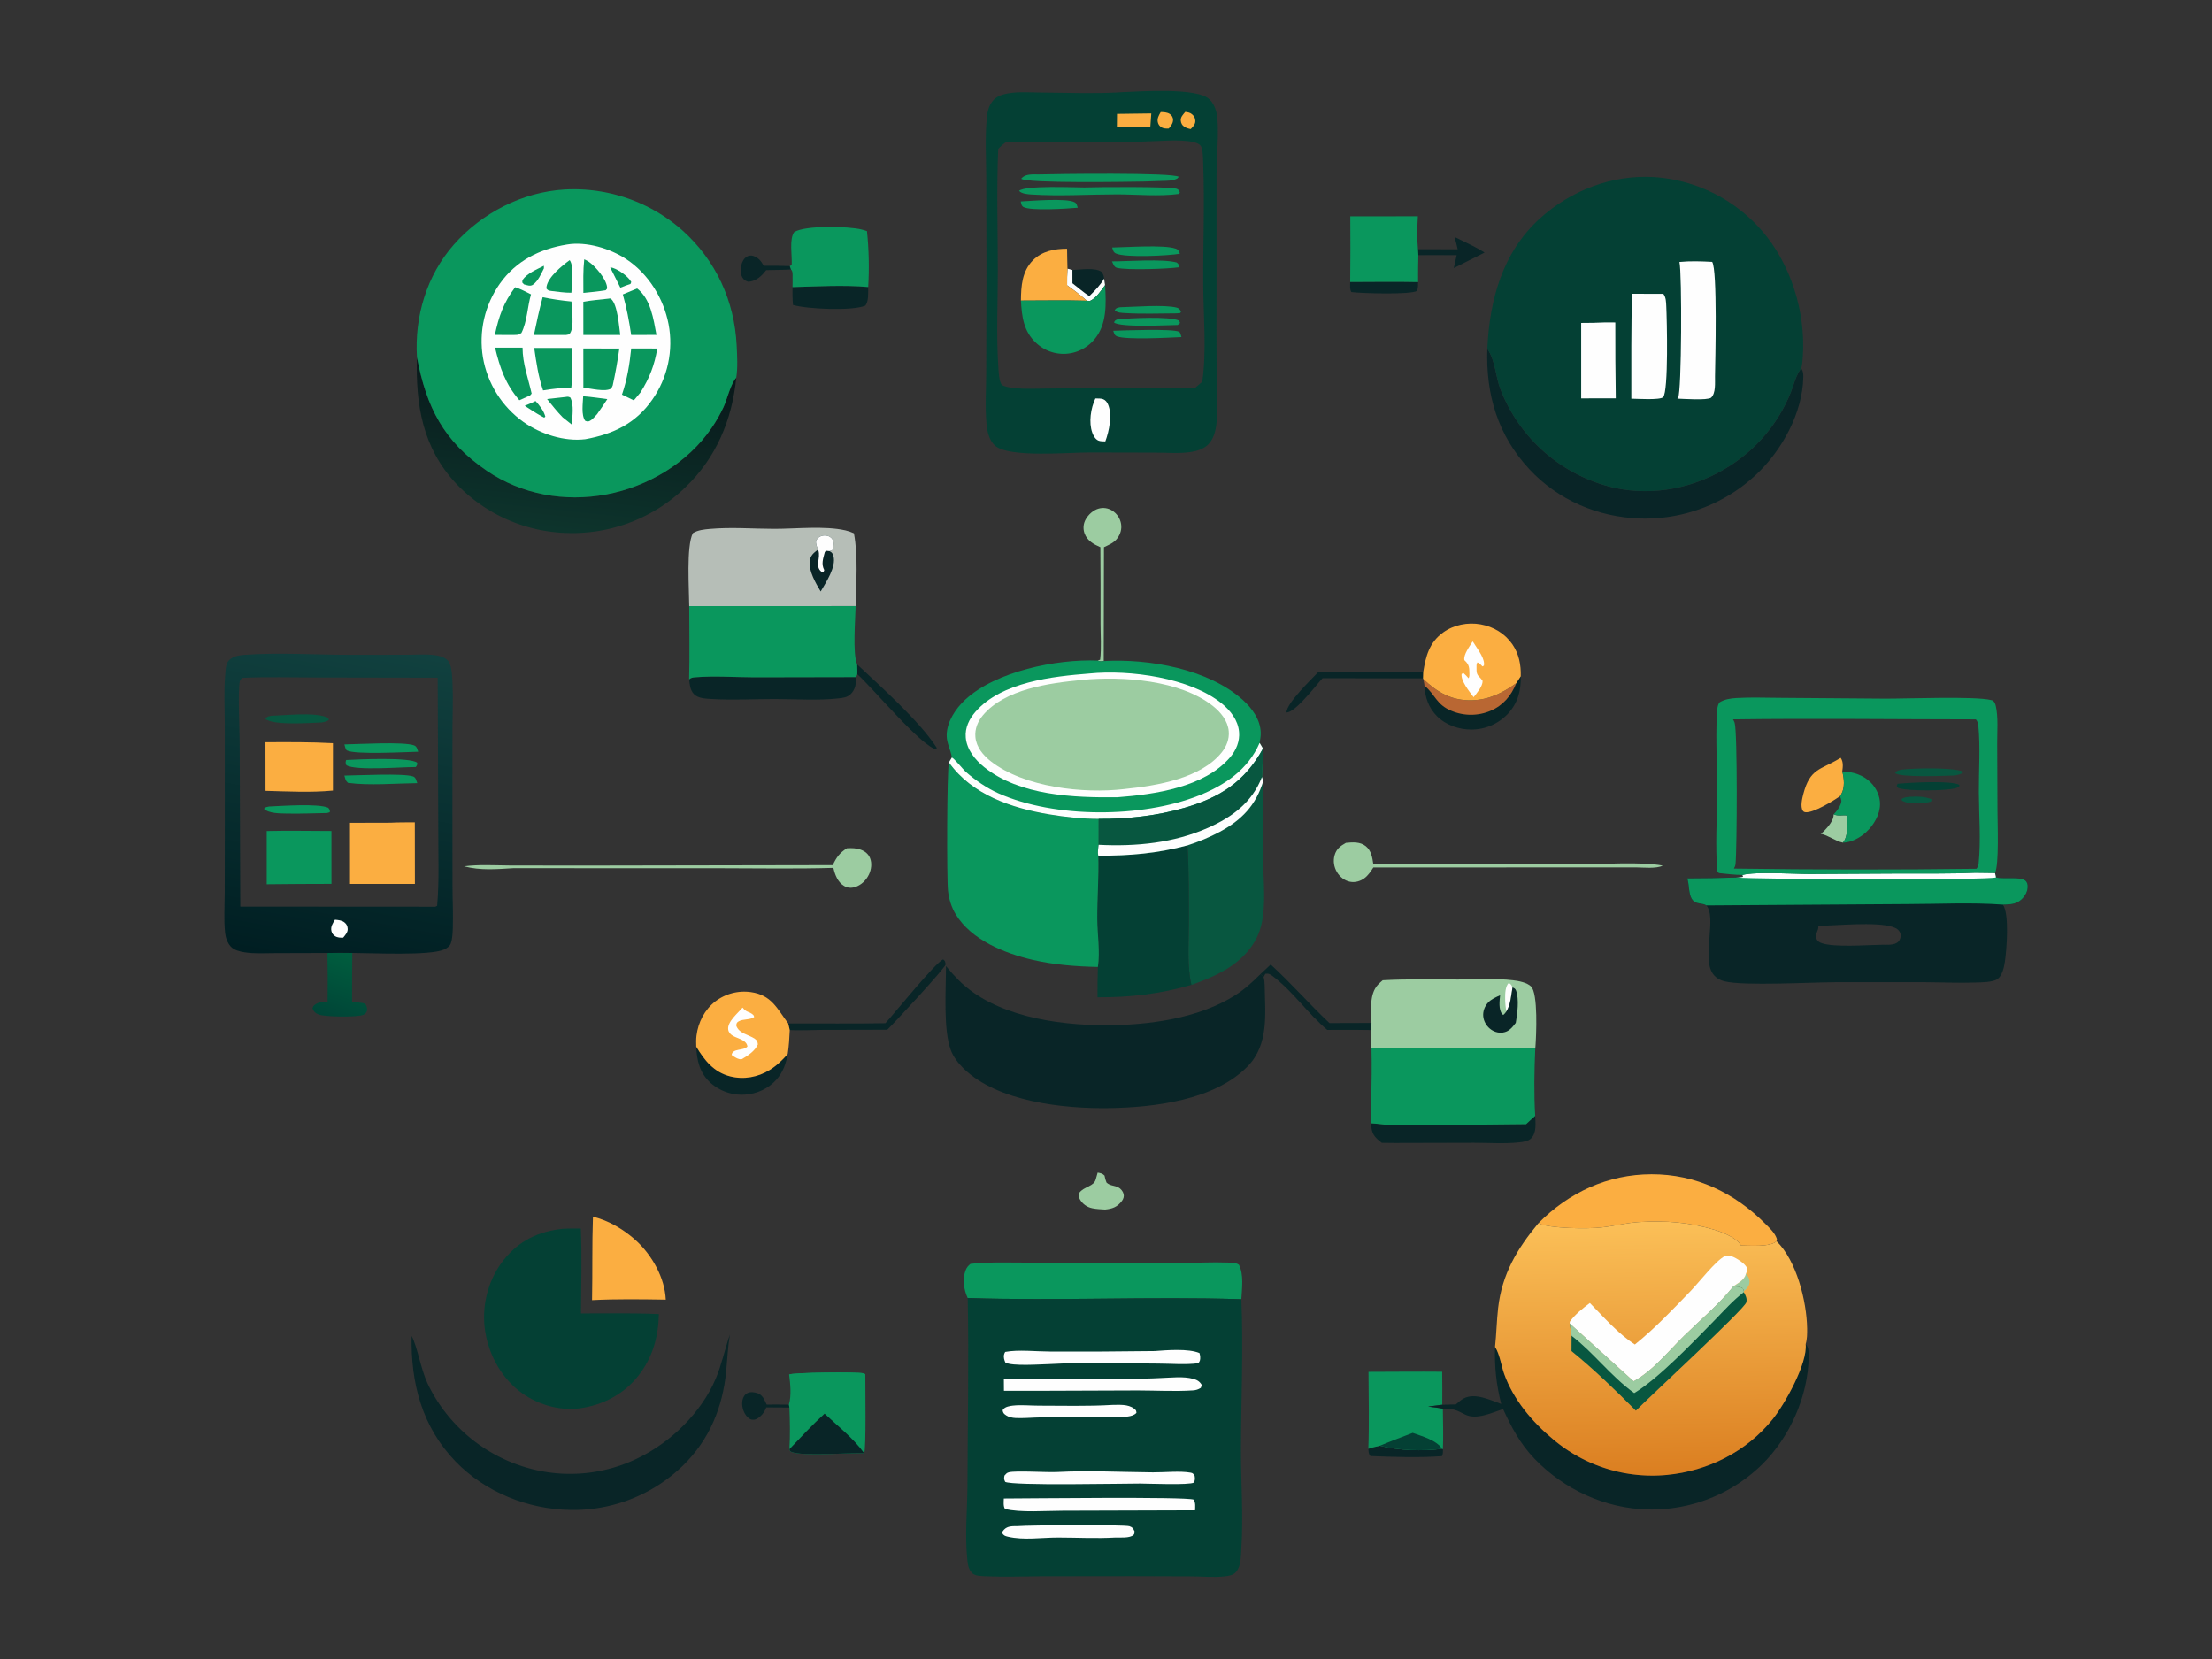 <?xml version="1.0" encoding="utf-8" ?>
<svg xmlns="http://www.w3.org/2000/svg" xmlns:xlink="http://www.w3.org/1999/xlink" width="1365" height="1024">
	<rect width="100%" height="100%" fill="#333333" stroke="none"/>
	<path fill="#092527" d="M844.38 894.056C846.626 893.187 849.148 892.741 851.489 892.154C863.603 895.189 877.584 895.556 889.911 894.071L890.391 894.259C890.444 895.863 890.52 897.068 889.846 898.577C875.574 899.634 860.022 899.09 845.703 898.526C844.419 897.156 844.61 895.889 844.38 894.056Z"/>
	<path fill="#092527" d="M472.867 868.494C472 870.703 470.885 872.544 469.068 874.112C467.509 875.459 466.052 876.339 463.942 876.046C462.608 875.86 461.222 874.57 460.449 873.55C458.495 870.973 457.531 867.211 458.177 864.025C458.531 862.277 459.452 860.597 461.075 859.741C462.971 858.74 465.307 859.043 467.273 859.661C470.7 860.739 471.632 863.763 473.09 866.748Q479.954 866.682 486.818 866.799L487.135 868.586L472.867 868.494Z"/>
	<path fill="#092527" d="M472.812 166.688C472.013 167.667 471.206 168.674 470.317 169.575C467.943 171.981 464.986 173.779 461.54 173.835C460.008 173.202 459.358 173.027 458.38 171.618C456.911 169.502 456.84 166.319 457.384 163.885C457.859 161.759 459.001 159.409 460.967 158.309C462.1 157.675 463.442 157.517 464.702 157.89C468.025 158.873 469.698 161.191 471.328 164.023C476.683 163.919 482.019 164.044 487.371 164.181L488.112 166.289C483.036 166.572 477.898 166.564 472.812 166.688Z"/>
	<path fill="#092527" d="M899.508 153.809C898.888 151.286 898.346 148.712 897.584 146.229C903.767 149.285 910.3 152.145 916.113 155.85L897.106 165.428L898.891 157.482C891.007 157.463 883.116 157.373 875.232 157.46L874.999 153.806L899.508 153.809Z"/>
	<path fill="#092527" d="M833.194 174.009C847.14 174.004 861.138 173.742 875.077 174.056C875.117 175.97 875.015 177.585 874.547 179.444C870.686 181.991 839.564 180.987 833.899 180.21C832.835 178.427 833.175 176.027 833.194 174.009Z"/>
	<path fill="#092527" d="M528.914 409.983C543.3 423.504 567.651 445.174 577.982 461.361L578.005 462.428C569.023 461.305 538.568 424.453 529.008 416.04C529.13 414.049 528.961 411.98 528.914 409.983Z"/>
	<path fill="#092527" d="M784.12 595.191C796.745 606.689 807.957 619.642 820.386 631.323L846.319 631.244L846.169 635.62C837.128 635.437 828.07 635.541 819.027 635.529C807.041 625.525 797.98 611.843 785.431 602.413C783.735 601.138 782.878 600.607 780.817 600.911L779.738 602.943L777.84 601.082L784.12 595.191Z"/>
	<path fill="#9CCCA1" d="M677.339 723.62C679.184 723.937 680.238 724.095 681.592 725.435C681.865 726.974 682.226 728.281 682.807 729.734C685 731.818 687.515 731.434 690.063 732.687C691.546 733.416 692.952 735.153 693.363 736.761C693.749 738.27 693.267 739.82 692.35 741.04C689.486 744.844 686.513 745.921 681.953 746.386C679.354 746.233 676.583 746.137 674.037 745.602C670.761 744.915 668.039 743.011 666.377 740.071C665.464 738.455 665.726 737.592 666.122 735.932C667.769 733.948 669.576 733.225 671.793 732.102C676.643 729.644 675.778 728.458 677.339 723.62Z"/>
	<path fill="#092527" d="M813.495 414.708L878.275 414.707L878.14 418.617L816.147 418.512C813.123 421.834 810.395 425.426 807.345 428.737C804.594 431.723 797.93 439.535 793.854 439.684C793.949 433.815 809.117 419.359 813.495 414.708Z"/>
	<path fill="#092527" d="M546.398 631.403C552.859 624.192 576.793 594.53 581.994 591.998C583.386 593.052 583.217 593.477 583.556 595.138C582.817 597.867 551.521 631.622 547.522 635.433L507.534 635.522C500.869 635.566 493.989 635.992 487.345 635.645L486.416 631.584C506.397 631.473 526.425 631.79 546.398 631.403Z"/>
	<path fill="#092527" d="M429.657 645.895C434.773 654.421 440.56 661.69 450.672 664.246C458.966 666.342 467.675 664.739 474.919 660.293C479.326 657.589 482.654 654.293 486.078 650.465C484.998 656.467 483.158 661.727 479.027 666.338C474.12 671.816 466.947 675.078 459.633 675.488Q458.914 675.535 458.194 675.546Q457.474 675.557 456.754 675.532Q456.035 675.507 455.317 675.447Q454.599 675.386 453.886 675.291Q453.172 675.195 452.464 675.064Q451.756 674.932 451.055 674.766Q450.354 674.6 449.663 674.4Q448.971 674.199 448.29 673.964Q447.609 673.729 446.941 673.461Q446.272 673.193 445.618 672.892Q444.964 672.591 444.325 672.258Q443.687 671.925 443.065 671.56Q442.444 671.196 441.842 670.802Q441.239 670.407 440.657 669.983Q440.075 669.559 439.515 669.106Q438.954 668.654 438.417 668.174C431.821 662.193 429.983 654.477 429.657 645.895Z"/>
	<path fill="#9CCCA1" d="M679.023 337.678C674.929 335.897 670.861 333.658 669.264 329.176Q669.072 328.651 668.937 328.107Q668.802 327.564 668.727 327.01Q668.651 326.455 668.635 325.896Q668.62 325.337 668.664 324.779Q668.709 324.221 668.813 323.671Q668.918 323.122 669.08 322.586Q669.243 322.051 669.462 321.536Q669.682 321.021 669.955 320.533C671.636 317.513 674.613 314.796 677.979 313.844Q678.501 313.7 679.036 313.61Q679.57 313.521 680.111 313.488Q680.652 313.455 681.193 313.478Q681.734 313.501 682.27 313.58Q682.806 313.66 683.331 313.794Q683.856 313.929 684.364 314.117Q684.872 314.305 685.357 314.546Q685.843 314.786 686.301 315.075Q686.843 315.413 687.346 315.807Q687.849 316.2 688.307 316.644Q688.766 317.089 689.175 317.579Q689.584 318.07 689.938 318.601Q690.293 319.132 690.59 319.697Q690.886 320.263 691.122 320.857Q691.357 321.45 691.528 322.066Q691.699 322.681 691.804 323.311C692.327 326.466 691.407 329.601 689.517 332.147C687.351 335.066 684.374 336.152 681.239 337.674L681.097 407.94C679.434 408.146 678.958 408.272 677.36 407.629L678.891 407.081C679.738 399.919 679.118 391.987 679.131 384.747Q679.204 361.212 679.023 337.678Z"/>
	<path fill="#092527" d="M489.048 177.149C504.344 176.756 520.539 175.774 535.76 177.095C535.668 180.445 536.176 185.973 533.956 188.618C525.88 192.006 498.007 190.748 489.352 188.185C488.987 184.497 489.016 180.851 489.048 177.149Z"/>
	<defs>
		<linearGradient id="gradient_0" gradientUnits="userSpaceOnUse" x1="206.477" y1="628.6" x2="219.722" y2="590.894">
			<stop offset="0" stop-color="#004537"/>
			<stop offset="1" stop-color="#005D3E"/>
		</linearGradient>
	</defs>
	<path fill="url(#gradient_0)" d="M202.041 588.068C207.167 587.976 212.274 587.905 217.4 588.045Q217.246 603.313 217.276 618.581C220.074 618.598 222.765 618.429 225.406 619.478C226.341 620.877 226.485 621.789 226.6 623.454C225.958 624.892 225.873 625.402 224.402 626.147C221.018 627.861 200.548 627.521 196.713 626.071C194.567 625.26 193.745 624.328 192.829 622.321C193.073 621.658 193.173 620.964 193.713 620.491C196.098 618.401 198.391 618.264 201.392 618.526L202.146 618.596Q202.348 603.331 202.041 588.068Z"/>
	<path fill="#9CCCA1" d="M522.598 523.44C525.568 523.287 528.395 523.302 531.237 524.356C533.795 525.305 535.873 526.961 536.907 529.539C538.167 532.684 537.675 536.519 536.268 539.532C534.605 543.095 531.533 546.139 527.749 547.356C525.398 548.113 523.03 547.979 520.888 546.712C516.924 544.367 515.246 539.797 514.273 535.553C491.022 536.236 467.674 535.794 444.411 535.778L316.756 535.743C306.359 536.364 296.564 537.266 286.356 534.603C295.495 533.374 305.054 534.027 314.264 534.081L356.685 534.151L513.878 533.87C516.173 529.019 518.044 526.392 522.598 523.44Z"/>
	<path fill="#9CCCA1" d="M830.537 520.119C834.727 519.708 839.326 519.361 842.821 522.178C846.19 524.894 846.877 529.218 847.449 533.233C864.466 533.732 881.579 533.135 898.609 533.112L973.883 533.354C987.687 533.325 1013.74 531.598 1026.05 534.185C1021.97 536.191 1014.24 535.286 1009.68 535.258L847.479 535.304C845.897 537.756 844.254 540.27 841.864 542.017C839.363 543.845 836.167 544.7 833.102 544.121C829.705 543.48 826.76 541.097 825.019 538.162C823.163 535.031 822.566 531.338 823.545 527.814C824.656 523.813 827.148 522.042 830.537 520.119Z"/>
	<path fill="#092527" d="M938.443 417.321C938.642 426.268 936.611 433.998 930.328 440.648Q929.798 441.201 929.241 441.727Q928.684 442.254 928.102 442.752Q927.52 443.25 926.914 443.719Q926.308 444.187 925.679 444.625Q925.051 445.064 924.401 445.47Q923.752 445.877 923.083 446.251Q922.415 446.625 921.728 446.965Q921.042 447.305 920.34 447.611Q919.637 447.918 918.921 448.189Q918.204 448.46 917.475 448.695Q916.746 448.93 916.006 449.129Q915.266 449.328 914.518 449.49Q913.769 449.652 913.013 449.777Q912.257 449.901 911.496 449.989Q910.735 450.076 909.97 450.126Q909.206 450.175 908.44 450.187C900.567 450.319 892.397 447.571 886.756 441.96C881.62 436.85 879.305 430.235 879.016 423.094L878.372 419.095C887.137 427.398 895.99 432.448 908.404 432.104C918.879 431.814 927.358 427.537 935.683 421.545L938.443 417.321Z"/>
	<path fill="#B96733" d="M878.372 419.095C887.137 427.398 895.99 432.448 908.404 432.104C918.879 431.814 927.358 427.537 935.683 421.545C932.58 429.307 927.618 435.309 919.793 438.619Q919.083 438.92 918.359 439.185Q917.636 439.45 916.9 439.679Q916.163 439.908 915.417 440.1Q914.67 440.292 913.915 440.447Q913.16 440.601 912.398 440.718Q911.636 440.835 910.869 440.914Q910.102 440.993 909.333 441.033Q908.563 441.074 907.792 441.076Q907.021 441.079 906.251 441.043Q905.481 441.007 904.714 440.933Q903.947 440.859 903.184 440.746Q902.421 440.634 901.665 440.484Q900.909 440.334 900.161 440.147Q899.414 439.959 898.676 439.735Q897.938 439.511 897.213 439.25Q896.488 438.989 895.776 438.693C886.265 434.831 885.889 428.799 879.016 423.094L878.372 419.095Z"/>
	<path fill="#092527" d="M947.345 688.584C947.529 693.025 948.293 698.672 945.04 702.261C943.266 704.218 940.039 704.638 937.522 704.915C928.455 705.915 918.687 705.186 909.531 705.192L861.07 705.311L852.694 705.22C849.114 702.409 846.862 700.532 846.263 695.74Q846.11 694.457 846.021 693.168C850.838 693.423 855.605 694.287 860.455 694.454C868.558 694.732 876.764 694.054 884.889 694.023Q913.312 694.126 941.732 693.699C943.546 691.937 945.465 690.275 947.345 688.584Z"/>
	<path fill="#092527" d="M528.38 417.84C528.366 421.691 527.849 425.555 524.911 428.373C522.844 430.356 520.222 430.652 517.5 430.956C504.75 432.382 490.951 431.374 478.092 431.362C465.308 431.349 452.149 432.121 439.414 431.359C435.802 431.143 430.708 431.077 428.125 428.223C425.877 425.741 425.584 422.424 425.244 419.251C426.327 418.27 427.336 418.089 428.764 417.968C440.755 416.948 453.442 417.923 465.516 417.964L528.38 417.84Z"/>
	<path fill="#FBAE41" d="M365.901 750.857C375.572 753.02 385.468 759.026 392.687 765.71C402.412 774.715 410.242 788.518 410.844 801.993C395.652 801.763 380.531 801.517 365.347 802.296C365.692 785.153 365.292 767.99 365.901 750.857Z"/>
	<path fill="#0A975D" d="M833.252 133.473L874.945 133.455C874.553 140.266 874.37 147.006 874.999 153.806L875.232 157.46Q875.026 165.757 875.077 174.056C861.138 173.742 847.14 174.004 833.194 174.009Q833.422 153.741 833.252 133.473Z"/>
	<path fill="#0A975D" d="M487.371 164.181L488.554 163.519C488.888 158.032 486.896 147.598 490.088 143.206C496.956 138.913 523.412 139.617 531.5 141.568C532.682 141.853 533.838 142.214 534.991 142.599C536.195 153.864 536.439 165.791 535.76 177.095C520.539 175.774 504.344 176.756 489.048 177.149C489.087 175.192 489.14 173.229 489.088 171.272C489.043 169.549 489.383 167.483 488.112 166.289L487.371 164.181Z"/>
	<path fill="#0A975D" d="M844.484 846.543C859.647 846.505 874.792 846.346 889.957 846.481C890.1 853.263 889.997 860.067 890.004 866.851L881.276 867.965C884.276 868.39 887.404 868.663 890.363 869.288C890.446 877.593 890.742 885.962 890.391 894.259L889.911 894.071C877.584 895.556 863.603 895.189 851.489 892.154C849.148 892.741 846.626 893.187 844.38 894.056C844.986 878.266 844.541 862.348 844.484 846.543Z"/>
	<path fill="#044034" d="M851.489 892.154C858.172 889.342 864.982 886.813 871.751 884.213C877.487 886.33 886.449 888.644 889.911 894.071C877.584 895.556 863.603 895.189 851.489 892.154Z"/>
	<path fill="#FBAE41" d="M878.275 414.707C879.804 404.914 882.015 396.451 890.504 390.32C897.113 385.547 905.726 383.85 913.705 385.286C921.616 386.71 928.704 390.954 933.279 397.621C937.333 403.529 938.635 410.265 938.443 417.321L935.683 421.545C927.358 427.537 918.879 431.814 908.404 432.104C895.99 432.448 887.137 427.398 878.372 419.095L878.14 418.617L878.275 414.707Z"/>
	<path fill="#FEFEFE" d="M908.759 395.804C909.329 396.499 909.8 397.356 910.286 398.114C912.311 401.266 916.53 406.864 915.678 410.762L914.818 411.265C913.847 410.197 913.116 409.306 911.733 408.761C910.93 409.793 911.156 411.16 911.147 412.447C911.131 414.644 911.15 416.015 912.791 417.622C913.661 418.474 914.234 419.183 914.902 420.206C914.919 423.618 911.371 427.592 909.356 430.224C906.804 426.895 901.39 420.204 901.926 415.9L903.088 415.341C904.252 416.344 905.223 417.382 906.217 418.553C906.834 417.525 906.773 416.762 906.756 415.616C906.707 412.246 906.666 410.262 904.095 407.815C903.953 407.679 903.806 407.549 903.661 407.416C902.874 404.075 907.007 398.684 908.759 395.804Z"/>
	<path fill="#0A975D" d="M486.957 848.217C488.729 846.96 529.576 846.444 532.881 847.495C533.469 847.682 533.524 847.771 533.946 848.1L533.994 849.211C533.918 855.99 534.598 893.784 533.264 896.751C523.946 896.448 495.203 898.722 488.502 896.001C487.355 895.535 487.559 895.358 487.109 894.295C487.659 885.738 487.462 877.146 487.135 868.586L486.818 866.799C488.464 861.025 487.7 854.094 486.957 848.217Z"/>
	<path fill="#0A975D" d="M486.957 848.217C488.729 846.96 529.576 846.444 532.881 847.495C533.469 847.682 533.524 847.771 533.946 848.1L533.994 849.211C524.991 856.044 517.192 864.383 509.222 872.367C505.153 866.175 495.195 854.669 489.322 850.364C488.666 849.883 488.109 849.443 487.546 848.85L486.957 848.217Z"/>
	<path fill="#092527" d="M508.834 872.348C517.011 880.083 526.728 887.555 533.264 896.751C523.946 896.448 495.203 898.722 488.502 896.001C487.355 895.535 487.559 895.358 487.109 894.295C494.154 886.893 501.286 879.244 508.834 872.348Z"/>
	<path fill="#FBAE41" d="M429.657 645.895C429.545 643.633 429.529 641.315 429.808 639.064C430.819 630.903 434.802 623.084 441.349 617.999Q441.929 617.554 442.53 617.138Q443.131 616.723 443.752 616.338Q444.373 615.953 445.013 615.599Q445.652 615.245 446.309 614.923Q446.965 614.602 447.636 614.313Q448.308 614.025 448.993 613.77Q449.678 613.516 450.374 613.295Q451.071 613.075 451.778 612.89Q452.485 612.704 453.2 612.554Q453.915 612.404 454.637 612.29Q455.359 612.176 456.086 612.098Q456.812 612.02 457.542 611.978Q458.271 611.936 459.002 611.93Q459.733 611.925 460.463 611.956Q461.193 611.986 461.921 612.054Q462.649 612.121 463.372 612.224C476.134 614.046 479.471 622.271 486.416 631.584L487.345 635.645C487.124 640.638 486.847 645.516 486.078 650.465C482.654 654.293 479.326 657.589 474.919 660.293C467.675 664.739 458.966 666.342 450.672 664.246C440.56 661.69 434.773 654.421 429.657 645.895Z"/>
	<path fill="#FEFEFE" d="M458.241 621.76C459.294 623.112 460.075 623.796 461.682 624.454C462.495 624.787 463.199 625.041 463.909 625.574C464.853 626.283 465.183 626.437 465.38 627.614C462.686 629.555 458.62 628.615 455.78 630.291C454.547 631.018 454.587 631.451 454.288 632.746C455.871 637.833 461.901 638.327 465.812 641.044C467.25 642.042 467.463 642.837 467.661 644.485C465.953 648.476 461.576 651.392 457.928 653.508C457.785 653.549 457.647 653.612 457.501 653.631C455.625 653.876 452.919 652.129 451.494 650.982C452.01 646.741 458.935 648.581 461.24 645.752C461.178 645.501 461.129 645.246 461.055 644.998C460.051 641.606 454.948 640.78 452.252 639.175C450.773 638.294 449.626 637.091 449.371 635.321C448.683 630.551 455.407 625.139 458.241 621.76Z"/>
	<path fill="#FBAE41" d="M949.265 754.901C968.071 735.838 992.137 724.679 1019.11 724.62C1046.48 724.56 1070.35 736.036 1089.44 755.255C1092.19 758.022 1095.26 760.772 1096.51 764.569L1096.28 765.917C1092.45 769.69 1079.72 768.615 1074.36 768.578C1071.96 764.063 1063.22 760.494 1058.58 759.078C1042.73 754.239 1027.91 753.084 1011.43 754.108C1003.67 754.59 996.053 756.571 988.323 757.429C979.694 758.386 957.002 758.232 949.265 754.901Z"/>
	<path fill="#092527" d="M917.8 215.263C917.925 215.448 918.054 215.631 918.176 215.819C922.766 222.858 922.92 232.485 925.93 240.297Q926.476 241.703 927.065 243.091Q927.653 244.479 928.284 245.849Q928.914 247.219 929.586 248.569Q930.258 249.919 930.97 251.248Q931.683 252.577 932.436 253.884Q933.188 255.19 933.981 256.473Q934.773 257.757 935.603 259.015Q936.434 260.273 937.303 261.506Q938.171 262.739 939.077 263.944Q939.983 265.15 940.925 266.327Q941.867 267.505 942.844 268.653Q943.822 269.801 944.833 270.919Q945.845 272.037 946.891 273.124Q947.936 274.21 949.014 275.265Q950.092 276.319 951.201 277.34Q952.311 278.361 953.451 279.348Q954.591 280.335 955.76 281.286Q956.93 282.238 958.128 283.154Q959.326 284.069 960.551 284.948Q961.776 285.827 963.028 286.668Q964.279 287.509 965.555 288.312Q966.832 289.114 968.132 289.878Q969.432 290.641 970.755 291.365Q972.078 292.088 973.422 292.771Q974.766 293.454 976.131 294.096Q977.495 294.737 978.878 295.337Q980.261 295.937 981.662 296.495Q983.063 297.052 984.48 297.567Q985.897 298.081 987.33 298.553Q988.762 299.024 990.208 299.451Q991.654 299.879 993.112 300.262Q994.57 300.645 996.039 300.984C1020.81 306.45 1046.48 301.01 1067.64 287.346Q1069.19 286.351 1070.71 285.297Q1072.23 284.243 1073.7 283.132Q1075.17 282.021 1076.6 280.854Q1078.03 279.687 1079.42 278.466Q1080.8 277.245 1082.14 275.972Q1083.48 274.699 1084.76 273.376Q1086.05 272.052 1087.28 270.681Q1088.52 269.309 1089.7 267.891Q1090.88 266.473 1092.01 265.01Q1093.14 263.548 1094.21 262.043Q1095.28 260.539 1096.29 258.994Q1097.3 257.45 1098.25 255.868Q1099.2 254.286 1100.09 252.668Q1100.98 251.051 1101.81 249.401Q1102.63 247.75 1103.4 246.07Q1104.16 244.389 1104.86 242.68C1106.69 238.19 1108.41 230.898 1111.55 227.344C1112.78 229.325 1112.84 230.51 1112.8 232.786C1112.37 254.736 1099.68 277.826 1083.91 292.677Q1083.01 293.522 1082.1 294.346Q1081.18 295.169 1080.24 295.969Q1079.31 296.77 1078.35 297.547Q1077.4 298.324 1076.42 299.078Q1075.45 299.831 1074.45 300.56Q1073.46 301.29 1072.45 301.994Q1071.44 302.699 1070.41 303.379Q1069.38 304.058 1068.34 304.713Q1067.3 305.367 1066.24 305.995Q1065.18 306.624 1064.1 307.226Q1063.03 307.828 1061.94 308.403Q1060.85 308.979 1059.75 309.528Q1058.64 310.076 1057.53 310.598Q1056.41 311.119 1055.28 311.613Q1054.15 312.107 1053.01 312.573Q1051.87 313.038 1050.72 313.476Q1049.57 313.914 1048.41 314.323Q1047.25 314.733 1046.07 315.113Q1044.9 315.494 1043.72 315.846Q1042.54 316.198 1041.35 316.52Q1040.16 316.843 1038.97 317.136Q1037.77 317.43 1036.57 317.694Q1035.36 317.958 1034.16 318.192Q1032.95 318.426 1031.73 318.63Q1030.52 318.835 1029.3 319.01Q1028.08 319.184 1026.85 319.329Q1025.63 319.473 1024.4 319.588Q1023.18 319.702 1021.95 319.786Q1020.72 319.871 1019.49 319.925Q1018.26 319.979 1017.03 320.003Q1015.79 320.027 1014.56 320.02Q1013.33 320.014 1012.1 319.977C986.109 319.168 961.379 308.577 943.617 289.413C924.238 268.503 916.83 243.402 917.8 215.263Z"/>
	<path fill="#0A975D" d="M597.153 800.997C594.795 796.054 593.866 789.444 595.751 784.177C596.425 782.295 597.351 781.143 598.886 779.91C609.373 778.773 619.97 779.107 630.502 779.125L675.243 779.232L731.31 779.31C739.773 779.295 748.38 778.769 756.819 779.101C759.457 779.205 762.359 778.926 764.524 780.471C767.645 786.393 766.368 795.266 766.021 801.735C709.786 799.939 653.408 802.829 597.153 800.997Z"/>
	<path fill="#085740" d="M779.553 481.936L779.477 530.159C779.525 543.344 781.443 558.426 778.231 571.234C776.492 578.171 772.762 584.356 767.776 589.444C758.855 598.546 747.026 603.599 735.214 607.758C732.493 596.198 733.59 582.727 733.608 570.876C733.632 554.397 733.722 538.116 732.784 521.662C739.54 519.483 746.371 516.692 752.627 513.34C766.256 506.036 775.074 496.821 779.553 481.936Z"/>
	<defs>
		<linearGradient id="gradient_1" gradientUnits="userSpaceOnUse" x1="356.086" y1="230.64" x2="345.975" y2="327.301">
			<stop offset="0" stop-color="#09191B"/>
			<stop offset="1" stop-color="#0D342C"/>
		</linearGradient>
	</defs>
	<path fill="url(#gradient_1)" d="M257.293 220.429C263.117 251.303 273.743 272.323 300.325 290.462C322.015 305.263 348.593 309.921 374.227 305.104C399.763 300.305 424.418 285.658 439.147 264.037Q443.366 257.903 446.515 251.156C448.837 246.083 450.796 236.951 454.351 233.042C451.767 259.109 441.92 282.567 422.854 300.799Q421.958 301.665 421.041 302.509Q420.125 303.352 419.187 304.172Q418.249 304.993 417.292 305.79Q416.334 306.587 415.357 307.359Q414.38 308.132 413.383 308.88Q412.387 309.629 411.373 310.352Q410.358 311.075 409.326 311.773Q408.294 312.47 407.245 313.142Q406.196 313.814 405.13 314.46Q404.065 315.105 402.984 315.724Q401.902 316.343 400.806 316.935Q399.71 317.526 398.599 318.091Q397.489 318.655 396.364 319.192Q395.24 319.728 394.103 320.236Q392.965 320.745 391.816 321.225Q390.666 321.705 389.505 322.156Q388.344 322.607 387.172 323.029Q385.999 323.451 384.817 323.844Q383.635 324.237 382.443 324.6Q381.252 324.964 380.052 325.297Q378.851 325.631 377.643 325.934Q376.435 326.238 375.22 326.511Q374.004 326.785 372.782 327.028Q371.561 327.271 370.333 327.484Q369.106 327.696 367.873 327.878Q366.641 328.061 365.405 328.212Q364.168 328.363 362.928 328.484Q361.688 328.604 360.446 328.694Q359.203 328.784 357.959 328.842Q356.715 328.901 355.469 328.929Q354.224 328.957 352.978 328.953Q351.732 328.95 350.487 328.916Q349.278 328.891 348.07 328.836Q346.863 328.781 345.656 328.697Q344.45 328.612 343.247 328.498Q342.043 328.383 340.843 328.239Q339.642 328.095 338.446 327.921Q337.249 327.748 336.057 327.545Q334.865 327.342 333.679 327.109Q332.492 326.877 331.312 326.615Q330.132 326.353 328.958 326.062Q327.784 325.772 326.618 325.452Q325.452 325.132 324.294 324.784Q323.137 324.436 321.988 324.059Q320.839 323.682 319.7 323.277Q318.56 322.872 317.431 322.439Q316.303 322.006 315.185 321.545Q314.067 321.084 312.961 320.596Q311.854 320.108 310.761 319.593Q309.667 319.077 308.586 318.535Q307.505 317.993 306.438 317.424Q305.371 316.855 304.319 316.26Q303.266 315.666 302.228 315.045Q301.191 314.424 300.169 313.778Q299.147 313.132 298.141 312.461Q297.135 311.79 296.146 311.094Q295.157 310.398 294.186 309.678Q293.214 308.958 292.261 308.214Q291.308 307.471 290.373 306.704Q289.438 305.937 288.523 305.147Q287.607 304.357 286.711 303.545Q285.815 302.732 284.94 301.898Q284.064 301.064 283.21 300.209Q282.355 299.353 281.522 298.477C260.698 276.345 256.396 249.516 257.293 220.429Z"/>
	<path fill="#9CCCA1" d="M853.258 604.906C868.74 604.026 884.413 604.478 899.93 604.446C910.967 604.423 922.705 603.61 933.673 604.909C937.099 605.315 942.261 606.27 944.796 608.744C949.185 613.027 948.02 638.953 947.5 645.844C947.476 646.171 947.431 646.496 947.397 646.822L846.312 646.788C845.961 643.136 846.174 639.296 846.169 635.62L846.319 631.244C846.204 623.677 844.755 613.683 850.323 607.634C851.221 606.659 852.261 605.778 853.258 604.906Z"/>
	<path fill="#FEFEFE" d="M929.563 624.143C929.027 621.527 928.815 618.568 928.804 615.902C928.793 613.055 928.911 608.659 931.012 606.566C932.427 607.277 932.67 607.948 933.35 609.304C932.488 614.171 932.23 619.899 929.563 624.143Z"/>
	<path fill="#092527" d="M933.35 609.304C934.484 609.895 935.058 610.001 935.536 611.273C937.539 616.6 936.338 625.66 935.356 631.193C933.207 634.022 931.152 636.636 927.377 637.172C924.418 637.592 921.506 636.585 919.254 634.668C917.002 632.752 915.486 629.899 915.267 626.938C915.048 623.958 916.227 620.897 918.242 618.715C920.202 616.592 923.112 615.349 925.7 614.161C925.361 617.493 924.632 622.975 926.984 625.779C927.168 625.999 927.427 626.142 927.649 626.324C928.449 625.664 928.966 624.988 929.563 624.143C932.23 619.899 932.488 614.171 933.35 609.304Z"/>
	<path fill="#092527" d="M1114.25 829.398C1116.19 831.399 1116.16 834.385 1116.13 837.031C1115.91 861.311 1104.46 887.028 1087.14 903.918Q1086.28 904.757 1085.39 905.575Q1084.51 906.393 1083.6 907.188Q1082.7 907.984 1081.77 908.757Q1080.85 909.53 1079.91 910.28Q1078.96 911.03 1078 911.756Q1077.04 912.483 1076.06 913.185Q1075.08 913.888 1074.09 914.566Q1073.09 915.244 1072.08 915.897Q1071.07 916.551 1070.04 917.179Q1069.01 917.807 1067.97 918.41Q1066.92 919.013 1065.87 919.589Q1064.81 920.166 1063.74 920.716Q1062.67 921.267 1061.58 921.791Q1060.5 922.315 1059.4 922.811Q1058.3 923.308 1057.19 923.778Q1056.08 924.248 1054.96 924.69Q1053.84 925.132 1052.71 925.546Q1051.58 925.961 1050.44 926.347Q1049.3 926.733 1048.15 927.091Q1047 927.45 1045.84 927.779Q1044.68 928.109 1043.51 928.409Q1042.34 928.71 1041.17 928.982Q1040 929.254 1038.82 929.497Q1037.64 929.74 1036.45 929.954Q1035.27 930.168 1034.08 930.352Q1032.89 930.536 1031.69 930.691Q1030.5 930.846 1029.3 930.972Q1028.1 931.097 1026.9 931.193Q1025.7 931.289 1024.49 931.355Q1023.29 931.422 1022.09 931.458Q1020.88 931.495 1019.68 931.501Q1018.47 931.508 1017.27 931.485C990.768 931.023 964.97 919.093 946.734 899.961C937.997 890.795 932.763 880.863 927.523 869.499C920.69 871.748 910.984 876.432 904.029 872.857C898.531 870.032 896.595 869.106 890.363 869.288C887.404 868.663 884.276 868.39 881.276 867.965L890.004 866.851L898.394 866.647C899.905 865.358 901.503 863.863 903.271 862.935C910.213 859.291 919.625 863.98 926.378 866.377C923.348 854.377 922.171 843.575 922.568 831.167C925.4 835.433 926.432 842.853 928.206 847.831C933.861 863.702 945.65 877.634 958.524 888.287Q959.426 889.046 960.346 889.783Q961.267 890.519 962.205 891.232Q963.143 891.946 964.099 892.636Q965.055 893.325 966.028 893.991Q967.001 894.657 967.99 895.299Q968.978 895.94 969.983 896.557Q970.988 897.174 972.007 897.765Q973.027 898.357 974.061 898.923Q975.095 899.489 976.142 900.029Q977.19 900.57 978.251 901.084Q979.312 901.598 980.385 902.085Q981.458 902.573 982.543 903.034Q983.628 903.494 984.724 903.928Q985.82 904.361 986.927 904.768Q988.033 905.174 989.15 905.552Q990.266 905.931 991.391 906.282Q992.516 906.633 993.65 906.955Q994.784 907.278 995.925 907.573Q997.067 907.867 998.215 908.133Q999.363 908.399 1000.52 908.636Q1001.67 908.874 1002.83 909.082Q1003.99 909.291 1005.16 909.471Q1006.32 909.65 1007.49 909.801Q1008.66 909.952 1009.83 910.074Q1011.01 910.195 1012.18 910.288Q1013.36 910.38 1014.53 910.443Q1015.71 910.507 1016.89 910.541Q1018.07 910.575 1019.24 910.579Q1020.42 910.584 1021.6 910.56Q1022.78 910.535 1023.96 910.481Q1025.14 910.427 1026.31 910.344Q1027.49 910.261 1028.66 910.149C1053.96 907.716 1077.61 895.836 1093.7 876.02C1101.25 866.721 1115.53 841.344 1114.25 829.398Z"/>
	<path fill="#092527" d="M254.003 824.387C257.637 831.3 259.631 844.757 263.899 853.856Q264.42 854.944 264.968 856.019Q265.515 857.093 266.089 858.154Q266.663 859.215 267.263 860.262Q267.863 861.308 268.488 862.339Q269.114 863.371 269.765 864.386Q270.415 865.402 271.091 866.401Q271.766 867.401 272.466 868.383Q273.166 869.366 273.89 870.33Q274.614 871.295 275.361 872.242Q276.108 873.189 276.879 874.117Q277.649 875.045 278.442 875.953Q279.235 876.862 280.051 877.751Q280.866 878.64 281.703 879.509Q282.539 880.377 283.397 881.225Q284.255 882.073 285.134 882.899Q286.013 883.726 286.911 884.53Q287.81 885.335 288.728 886.117Q289.646 886.899 290.583 887.658Q291.52 888.417 292.476 889.153Q293.432 889.889 294.405 890.601Q295.378 891.313 296.369 892.001Q297.36 892.689 298.367 893.353Q299.374 894.016 300.397 894.654Q301.421 895.293 302.459 895.906Q303.498 896.519 304.552 897.106Q305.605 897.693 306.673 898.254Q307.74 898.815 308.821 899.35Q309.902 899.884 310.996 900.392Q312.09 900.9 313.196 901.381Q314.302 901.861 315.42 902.315Q316.538 902.768 317.666 903.194Q318.794 903.619 319.933 904.017Q321.049 904.413 322.174 904.781Q323.3 905.149 324.434 905.489Q325.569 905.829 326.711 906.141Q327.853 906.453 329.003 906.736Q330.153 907.019 331.309 907.274Q332.466 907.529 333.628 907.754Q334.791 907.98 335.958 908.177Q337.126 908.374 338.298 908.541Q339.47 908.709 340.646 908.847Q341.822 908.986 343.001 909.095Q344.18 909.204 345.362 909.284Q346.543 909.364 347.726 909.414Q348.909 909.465 350.093 909.486Q351.277 909.507 352.461 909.498Q353.646 909.49 354.829 909.452Q356.013 909.414 357.195 909.347Q358.377 909.28 359.557 909.183Q360.737 909.087 361.915 908.961Q363.092 908.835 364.266 908.679Q365.44 908.524 366.61 908.34Q367.779 908.156 368.944 907.942Q370.109 907.729 371.268 907.487Q372.427 907.245 373.58 906.974Q374.733 906.703 375.878 906.403Q377.024 906.104 378.162 905.776Q379.3 905.448 380.429 905.092Q381.558 904.735 382.678 904.351Q383.799 903.967 384.909 903.555Q386.019 903.144 387.119 902.704Q388.218 902.265 389.307 901.798Q390.395 901.332 391.472 900.839Q392.548 900.345 393.612 899.825C413.982 890.031 432.745 871.723 441.659 850.774C445.354 842.089 447.286 832.537 450.403 823.594C449.143 830.988 448.839 838.689 448.134 846.166C445.909 868.618 437.828 888.257 421.582 904.259Q420.722 905.096 419.841 905.911Q418.961 906.727 418.06 907.521Q417.16 908.314 416.24 909.085Q415.32 909.856 414.382 910.604Q413.443 911.352 412.486 912.077Q411.53 912.802 410.555 913.502Q409.581 914.203 408.59 914.88Q407.598 915.556 406.591 916.208Q405.583 916.86 404.559 917.486Q403.536 918.113 402.497 918.714Q401.458 919.316 400.405 919.891Q399.352 920.466 398.285 921.016Q397.218 921.565 396.137 922.087Q395.057 922.61 393.964 923.106Q392.871 923.602 391.766 924.07Q390.661 924.539 389.545 924.98Q388.429 925.421 387.303 925.835Q386.176 926.248 385.04 926.634Q383.903 927.019 382.757 927.377Q381.612 927.734 380.458 928.063Q379.303 928.392 378.141 928.692Q376.98 928.992 375.811 929.264Q374.642 929.535 373.466 929.778Q372.291 930.02 371.11 930.234Q369.929 930.447 368.743 930.631Q367.557 930.815 366.367 930.97Q365.177 931.125 363.984 931.25Q362.79 931.375 361.594 931.471Q360.398 931.567 359.199 931.633Q358.001 931.7 356.802 931.736Q355.602 931.773 354.402 931.78Q353.202 931.787 352.002 931.764C325.76 931.403 299.352 920.768 281.03 901.764C260.381 880.346 253.427 853.492 254.003 824.387Z"/>
	<path fill="#0A975D" d="M425.31 374.011L528.001 373.988C527.849 382.07 526.025 403.249 528.914 409.983C528.961 411.98 529.13 414.049 529.008 416.04L528.38 417.84L465.516 417.964C453.442 417.923 440.755 416.948 428.764 417.968C427.336 418.089 426.327 418.27 425.244 419.251C425.653 404.205 425.312 389.067 425.31 374.011Z"/>
	<path fill="#0A975D" d="M846.312 646.788L947.397 646.822C946.784 660.682 946.523 674.73 947.345 688.584C945.465 690.275 943.546 691.937 941.732 693.699Q913.312 694.126 884.889 694.023C876.764 694.054 868.558 694.732 860.455 694.454C855.605 694.287 850.838 693.423 846.021 693.168C845.338 688.823 846.121 683.17 846.2 678.689C846.389 668.048 846.586 657.429 846.312 646.788Z"/>
	<path fill="#B6BEB7" d="M425.31 374.011C425.261 363.7 423.388 337.055 427.567 328.995C430.63 327.066 434.66 326.683 438.194 326.375C451.335 325.228 464.603 326.318 477.771 326.343C491.11 326.368 508.821 324.369 521.72 327.293Q524.428 327.92 526.947 329.093C529.626 343.607 528.293 359.261 528.001 373.988L425.31 374.011Z"/>
	<path fill="#092527" d="M504.803 339.154C504.095 337.309 503.356 335.741 503.546 333.726C504.447 332.188 505.251 331.256 507.019 330.721C508.691 330.215 510.809 330.402 512.279 331.399C513.606 332.299 514.367 333.612 514.436 335.212C514.491 336.493 514.086 338.048 513.864 339.314C513.111 339.75 512.746 339.922 511.869 340.1C513.413 340.925 513.85 341.533 514.308 343.166C516.144 349.711 509.641 359.488 506.432 364.986C503.404 360.001 499.022 352.34 499.676 346.425C500.089 342.684 502.026 341.275 504.803 339.154Z"/>
	<path fill="#FEFEFE" d="M504.803 339.154C504.095 337.309 503.356 335.741 503.546 333.726C504.447 332.188 505.251 331.256 507.019 330.721C508.691 330.215 510.809 330.402 512.279 331.399C513.606 332.299 514.367 333.612 514.436 335.212C514.491 336.493 514.086 338.048 513.864 339.314C513.111 339.75 512.746 339.922 511.869 340.1L509.838 339.905L509.009 340.625C507.972 344.679 506.624 347.911 508.644 351.793L508.254 352.755L506.844 352.762C502.636 349.309 506.592 344.386 504.99 339.668C504.931 339.495 504.866 339.325 504.803 339.154Z"/>
	<path fill="#044034" d="M677.75 528.039C697.015 528.084 714.134 526.655 732.784 521.662C733.722 538.116 733.632 554.397 733.608 570.876C733.59 582.727 732.493 596.198 735.214 607.758C715.877 613.363 697.375 615.518 677.26 615.414C677.257 609.167 677.244 602.929 677.49 596.686C678.962 587.219 677.128 576.453 677.099 566.808C677.059 553.876 678.153 540.992 677.75 528.039Z"/>
	<path fill="#044034" d="M347.197 758.27C350.898 758.022 354.705 758.145 358.419 758.089C359.162 775.506 358.625 793.081 358.506 810.515C374.509 810.511 390.59 810.205 406.577 810.912C406.301 824.844 402.814 837.475 394.171 848.621C385.085 860.339 371.993 867.165 357.448 869.098C344.428 870.695 330.695 866.418 320.433 858.416C308.439 849.061 300.81 834.208 299.078 819.198C297.377 804.46 301.65 788.891 310.977 777.301C320.505 765.462 332.322 759.912 347.197 758.27Z"/>
	<path fill="#0A975D" d="M585.573 470.483C599.782 490.443 624.164 498.62 647.388 502.506C657.358 504.174 667.885 505.328 678.004 505.308L677.974 521.309C677.726 523.511 677.231 525.862 677.75 528.039C678.153 540.992 677.059 553.876 677.099 566.808C677.128 576.453 678.962 587.219 677.49 596.686C664.004 596.413 650.471 595.37 637.304 592.316C619.947 588.29 599.472 580.085 589.814 564.282C587.063 559.782 585.612 554.888 585.004 549.67C584.191 542.705 584.284 475.939 585.573 470.483Z"/>
	<path fill="#092527" d="M583.75 596.13Q587.362 600.617 591.42 604.703C613.53 626.984 652.031 632.623 682.141 632.656C708.617 632.685 739.581 628.541 762.373 614.061C768.15 610.39 773.016 605.885 777.84 601.082L779.738 602.943C780.234 604.581 780.374 606.282 780.404 607.988C780.708 625.529 783.136 644.434 769.919 658.02C749.595 678.913 712.146 683.397 684.432 683.827C656.43 684.261 615.477 679.898 594.525 659.26C591.346 656.129 588.34 652.276 586.756 648.066C581.936 635.256 583.789 610.183 583.75 596.13Z"/>
	<path fill="#092527" d="M1218.92 538.566C1222.97 538.622 1227.03 538.711 1231.09 538.719L1231.69 541.419C1231.86 541.464 1232.02 541.513 1232.18 541.554C1236.51 542.638 1247.7 540.665 1250.26 543.842C1251.46 545.326 1251.42 547.348 1251.03 549.108C1250.37 552.087 1248.15 554.908 1245.54 556.451C1242.65 558.155 1239.19 558.135 1235.95 558.239C1240.05 563.821 1238.28 586.211 1237.18 593.485C1236.67 596.873 1235.57 602.131 1232.59 604.185C1229.61 606.238 1222.47 606.183 1218.92 606.307C1208.8 606.66 1198.61 606.169 1188.48 606.113L1132.69 606.11C1117.6 606.14 1075.9 608.533 1064.21 605.558C1060.79 604.687 1058.11 603.021 1056.37 599.877C1050.69 589.634 1059.36 565.456 1052.94 558.72C1051.08 557.351 1048 557.836 1045.9 556.618C1041.77 554.221 1042.6 546.791 1041.37 542.647C1041.31 542.446 1041.25 542.247 1041.19 542.047Q1056.35 542.067 1071.5 541.505C1072.99 541.535 1074.17 541.467 1075.61 541.084L1075.26 539.911C1084.18 537.751 1106.47 539.332 1116.69 539.342L1172.38 539.038C1187.89 538.995 1203.43 539.247 1218.92 538.566ZM1129.98 570.999L1122.06 571.406C1122.06 571.672 1122.07 571.938 1122.06 572.204C1122.03 573.267 1121.67 574.028 1121.28 574.998C1120.7 576.419 1120.36 577.669 1120.9 579.169C1121.5 580.826 1122.61 581.454 1124.21 582.007C1132.1 584.738 1152.22 583.08 1161.22 582.99C1164.36 582.937 1169.09 583.479 1171.46 581.035C1172.36 580.105 1172.92 578.619 1172.91 577.307C1172.89 575.856 1172.21 574.579 1171.14 573.628C1165.25 568.424 1138.75 570.715 1129.98 570.999Z"/>
	<path fill="#0A975D" d="M1218.92 538.566C1222.97 538.622 1227.03 538.711 1231.09 538.719L1231.69 541.419C1231.86 541.464 1232.02 541.513 1232.18 541.554C1236.51 542.638 1247.7 540.665 1250.26 543.842C1251.46 545.326 1251.42 547.348 1251.03 549.108C1250.37 552.087 1248.15 554.908 1245.54 556.451C1242.65 558.155 1239.19 558.135 1235.95 558.239C1216.52 556.789 1196.23 557.889 1176.72 557.894L1052.94 558.72C1051.08 557.351 1048 557.836 1045.9 556.618C1041.77 554.221 1042.6 546.791 1041.37 542.647C1041.31 542.446 1041.25 542.247 1041.19 542.047Q1056.35 542.067 1071.5 541.505C1072.99 541.535 1074.17 541.467 1075.61 541.084L1075.26 539.911C1084.18 537.751 1106.47 539.332 1116.69 539.342L1172.38 539.038C1187.89 538.995 1203.43 539.247 1218.92 538.566Z"/>
	<path fill="#FEFEFE" d="M1218.92 538.566C1222.97 538.622 1227.03 538.711 1231.09 538.719L1231.69 541.419C1229.15 543.229 1083.91 542.723 1071.5 541.505C1072.99 541.535 1074.17 541.467 1075.61 541.084L1075.26 539.911C1084.18 537.751 1106.47 539.332 1116.69 539.342L1172.38 539.038C1187.89 538.995 1203.43 539.247 1218.92 538.566Z"/>
	<path fill="#0A975D" d="M681.097 407.94C708.851 406.321 745.624 412.794 766.819 431.835C772.638 437.062 777.689 443.89 777.988 451.993C778.068 454.153 777.67 456.304 777.298 458.424L779.372 461.954Q779.23 470.727 778.728 479.486L779.553 481.936C775.074 496.821 766.256 506.036 752.627 513.34C746.371 516.692 739.54 519.483 732.784 521.662C714.134 526.655 697.015 528.084 677.75 528.039C677.231 525.862 677.726 523.511 677.974 521.309L678.004 505.308C667.885 505.328 657.358 504.174 647.388 502.506C624.164 498.62 599.782 490.443 585.573 470.483L587.373 467.467C586.74 462.775 584.132 458.688 584.186 453.692C584.275 445.429 589.673 437.32 595.507 431.879C614.423 414.239 651.882 406.617 677.36 407.629C678.958 408.272 679.434 408.146 681.097 407.94Z"/>
	<path fill="#FEFEFE" d="M777.298 458.424L779.372 461.954C768.12 482.412 752.848 492.13 730.812 498.53C713.874 503.45 695.607 505.447 678.004 505.308C667.885 505.328 657.358 504.174 647.388 502.506C624.164 498.62 599.782 490.443 585.573 470.483L587.373 467.467C588.623 467.752 594.505 475.015 595.947 476.285C601.813 481.452 609.079 486.432 616.256 489.616C650.97 505.018 704.462 504.855 739.606 490.984C755.849 484.573 770.211 474.857 777.298 458.424Z"/>
	<path fill="#085740" d="M678.004 505.308C695.607 505.447 713.874 503.45 730.812 498.53C752.848 492.13 768.12 482.412 779.372 461.954Q779.23 470.727 778.728 479.486L779.553 481.936C775.074 496.821 766.256 506.036 752.627 513.34C746.371 516.692 739.54 519.483 732.784 521.662C714.134 526.655 697.015 528.084 677.75 528.039C677.231 525.862 677.726 523.511 677.974 521.309L678.004 505.308Z"/>
	<path fill="#FEFEFE" d="M778.728 479.486L779.553 481.936C775.074 496.821 766.256 506.036 752.627 513.34C746.371 516.692 739.54 519.483 732.784 521.662C714.134 526.655 697.015 528.084 677.75 528.039C677.231 525.862 677.726 523.511 677.974 521.309C700.985 522.476 724.37 520.208 745.633 510.75C760.52 504.129 772.745 495.004 778.728 479.486Z"/>
	<path fill="#FEFEFE" d="M672.378 415.604C696.896 413.12 734.339 418.193 753.881 434.074C759.312 438.487 763.939 444.377 764.604 451.559C765.149 457.447 762.85 462.922 759.074 467.33C743.182 485.886 712.497 490.241 689.432 491.988C662.574 492.277 629.256 491.017 607.324 473.387C601.668 468.84 596.612 462.605 595.954 455.116C595.426 449.12 598.077 443.686 601.925 439.262C617.954 420.832 649.496 417.402 672.378 415.604Z"/>
	<path fill="#9CCCA1" d="M667.551 419.601C667.687 419.58 667.822 419.55 667.959 419.537C692.711 417.166 728.127 419.629 748.344 435.57C753.265 439.451 757.667 444.764 758.24 451.248C758.667 456.087 756.859 460.623 753.867 464.343C740.937 480.419 713.799 484.865 694.335 486.843C694.157 486.867 693.979 486.895 693.8 486.916C668.53 489.905 632.074 485.856 611.581 469.918C606.764 466.171 602.475 461.142 601.903 454.816C601.45 449.806 603.38 445.151 606.56 441.372C620.218 425.144 647.621 421.516 667.551 419.601Z"/>
	<path fill="#0A975D" d="M1060.83 538.781L1059.79 538.038C1058.34 522.795 1059.59 504.218 1059.63 488.637C1059.67 472.743 1058.65 456.508 1059.46 440.665C1059.58 438.41 1059.69 435.27 1061.1 433.429C1064.29 431.445 1068.04 430.946 1071.74 430.731C1080.79 430.202 1090.09 430.624 1099.17 430.632L1163.11 431.129C1176.21 431.198 1218.84 429.501 1228.8 432.028C1229.14 432.114 1229.47 432.219 1229.8 432.326C1230.72 433.244 1231.21 434.151 1231.52 435.42C1233.21 442.423 1232.4 451.498 1232.45 458.746L1232.62 500.339C1232.62 507.833 1233.69 533.725 1231.09 538.719C1227.03 538.711 1222.97 538.622 1218.92 538.566C1203.43 539.247 1187.89 538.995 1172.38 539.038L1116.69 539.342C1106.47 539.332 1084.18 537.751 1075.26 539.911C1070.49 539.897 1065.57 539.26 1060.83 538.781ZM1069.4 443.921C1069.79 444.571 1070.18 445.215 1070.41 445.941C1072.25 451.703 1071.89 523.741 1070.98 533.061C1070.87 534.202 1070.51 534.989 1069.98 535.988Q1144.82 537.063 1219.67 536.107C1220.52 534.925 1220.84 534.261 1220.99 532.8C1222.45 518.356 1221.18 503.301 1221.12 488.784C1221.06 475.383 1222.09 461.062 1220.82 447.756C1220.67 446.236 1220.27 445.1 1219.29 443.925C1169.35 443.904 1119.33 443.238 1069.4 443.921Z"/>
	<path fill="#085740" d="M1178.8 491.667C1183.53 491.457 1187.93 491.456 1192.36 493.38L1191.96 493.241L1191.6 494.652C1189.32 495.382 1186.91 495.427 1184.54 495.61C1180.51 495.875 1177.42 495.907 1173.68 494.108L1173.43 493.03C1175.17 491.935 1176.78 491.867 1178.8 491.667Z"/>
	<path fill="#044034" d="M1170.96 483.666C1178.11 482.966 1203.73 481.467 1209.09 484.323L1209.04 485.385L1207.03 486.333C1201.06 488.123 1178.05 488.222 1172.03 486.443C1170.92 486.116 1170.99 486.011 1170.43 485.007L1170.96 483.666Z"/>
	<path fill="#085740" d="M1172.92 474.999C1180.87 473.97 1204.67 473.473 1211.39 476.107L1211.36 476.816C1209.53 477.99 1207.99 478.22 1205.86 478.53C1205.65 478.544 1205.43 478.563 1205.22 478.57C1199.81 478.763 1172.54 479.911 1169.49 477.047C1170.24 475.538 1171.37 475.552 1172.92 474.999Z"/>
	<path fill="#9CCCA1" d="M1131.53 502.525C1134.69 503.863 1137.01 502.711 1139.99 503.284C1140.15 507.97 1140.51 516.314 1137.23 519.979C1132.6 519.053 1128.39 515.543 1123.49 514.469C1124.29 513.979 1124.93 513.523 1125.57 512.841C1128.05 510.237 1131.59 506.305 1131.53 502.525Z"/>
	<path fill="#FBAE41" d="M1135.42 491.369C1131.51 494.06 1118.98 501.795 1114.15 501.21C1113.39 501.117 1112.97 500.945 1112.52 500.291C1110.84 497.849 1112.11 492.645 1112.82 489.945C1116.97 474.127 1123.29 475.189 1135.08 468.114L1135.86 467.635C1137.61 470.149 1137.24 473.203 1136.83 476.062C1138.02 480.381 1138.52 485.967 1136.28 490.022C1136.02 490.487 1135.71 490.925 1135.42 491.369Z"/>
	<path fill="#0A975D" d="M1136.83 476.062C1143.38 476.208 1149.85 478.195 1154.51 482.971C1157.94 486.496 1160.18 491.312 1160.14 496.28C1160.08 502.789 1156.24 509.175 1151.57 513.499C1147.85 516.941 1142.34 519.951 1137.23 519.979C1140.51 516.314 1140.15 507.97 1139.99 503.284C1137.01 502.711 1134.69 503.863 1131.53 502.525C1133.18 500.869 1134.99 498.527 1135.82 496.328C1136.66 494.124 1136.28 493.409 1135.42 491.369C1135.71 490.925 1136.02 490.487 1136.28 490.022C1138.52 485.967 1138.02 480.381 1136.83 476.062Z"/>
	<defs>
		<linearGradient id="gradient_2" gradientUnits="userSpaceOnUse" x1="1020.358" y1="908.832" x2="1017.446" y2="755.112">
			<stop offset="0" stop-color="#DB7F21"/>
			<stop offset="1" stop-color="#FBBF57"/>
		</linearGradient>
	</defs>
	<path fill="url(#gradient_2)" d="M949.265 754.901C957.002 758.232 979.694 758.386 988.323 757.429C996.053 756.571 1003.67 754.59 1011.43 754.108C1027.91 753.084 1042.73 754.239 1058.58 759.078C1063.22 760.494 1071.96 764.063 1074.36 768.578C1079.72 768.615 1092.45 769.69 1096.28 765.917C1108.59 777.834 1114.9 802.876 1115.16 819.769C1115.2 822.757 1115.19 826.549 1114.25 829.398C1115.53 841.344 1101.25 866.721 1093.7 876.02C1077.61 895.836 1053.96 907.716 1028.66 910.149Q1027.49 910.261 1026.31 910.344Q1025.14 910.427 1023.96 910.481Q1022.78 910.535 1021.6 910.56Q1020.42 910.584 1019.24 910.579Q1018.07 910.575 1016.89 910.541Q1015.71 910.507 1014.53 910.443Q1013.36 910.38 1012.18 910.288Q1011.01 910.195 1009.83 910.074Q1008.66 909.952 1007.49 909.801Q1006.32 909.65 1005.16 909.471Q1003.99 909.291 1002.83 909.082Q1001.67 908.874 1000.52 908.636Q999.363 908.399 998.215 908.133Q997.067 907.867 995.925 907.572Q994.784 907.278 993.65 906.955Q992.516 906.633 991.391 906.282Q990.266 905.931 989.15 905.552Q988.033 905.174 986.927 904.768Q985.82 904.361 984.724 903.928Q983.628 903.494 982.543 903.033Q981.458 902.573 980.385 902.085Q979.312 901.598 978.251 901.084Q977.19 900.57 976.142 900.029Q975.095 899.489 974.061 898.923Q973.027 898.357 972.007 897.765Q970.988 897.174 969.983 896.557Q968.979 895.94 967.99 895.299Q967.001 894.657 966.028 893.991Q965.055 893.325 964.099 892.636Q963.144 891.946 962.205 891.232Q961.267 890.519 960.346 889.783Q959.426 889.046 958.524 888.287C945.65 877.634 933.861 863.702 928.206 847.831C926.432 842.853 925.4 835.433 922.568 831.167C923.441 823.188 923.561 815.148 924.471 807.171C926.854 786.301 936.132 770.667 949.265 754.901Z"/>
	<path fill="#9CCCA1" d="M1069.52 793.846C1072.59 791.761 1076.6 789.789 1077.42 785.939C1078.77 787.477 1079.74 789.262 1079.59 791.396C1079.44 793.353 1078.14 795.039 1076.68 796.261C1076.51 796.406 1076.32 796.528 1076.14 796.662L1075.5 795.087C1073.35 793.783 1071.94 793.954 1069.52 793.846Z"/>
	<path fill="#085740" d="M1069.52 793.846C1071.94 793.954 1073.35 793.783 1075.5 795.087L1076.14 796.662L1076.09 797.394C1077.22 799.405 1078.22 801.303 1077.62 803.671C1076.58 807.772 1017.98 861.813 1009.48 870.514C996.817 857.763 983.702 845.07 969.754 833.724L969.804 824.31L968.631 816.587L1008.07 852.329C1020.02 845.882 1029.79 833.428 1039.47 824.001C1049.65 814.09 1060.62 804.971 1069.52 793.846Z"/>
	<path fill="#9CCCA1" d="M1069.52 793.846C1071.94 793.954 1073.35 793.783 1075.5 795.087L1076.14 796.662L1076.09 797.394C1069.34 802.504 1063.68 808.975 1057.77 815.003C1044.98 828.044 1023.43 850.69 1008.46 859.653C994.027 849.282 982.888 834.147 969.804 824.31L968.631 816.587L1008.07 852.329C1020.02 845.882 1029.79 833.428 1039.47 824.001C1049.65 814.09 1060.62 804.971 1069.52 793.846Z"/>
	<path fill="#FEFEFE" d="M1008.86 829.676C1021.27 819.713 1032.44 807.853 1043.48 796.436C1048.38 791.376 1058.71 778.019 1064.33 775.14C1065.69 774.448 1067.34 774.773 1068.71 775.284C1071.52 776.334 1076.94 779.676 1078.1 782.534C1078.6 783.773 1077.88 784.787 1077.42 785.939C1076.6 789.789 1072.59 791.761 1069.52 793.846C1060.62 804.971 1049.65 814.09 1039.47 824.001C1029.79 833.428 1020.02 845.882 1008.07 852.329L968.631 816.587L968.71 815.6C972.056 810.974 976.566 807.472 981.097 804.071C989.687 812.807 998.508 823.008 1008.86 829.676Z"/>
	<defs>
		<linearGradient id="gradient_3" gradientUnits="userSpaceOnUse" x1="190.752" y1="593.544" x2="226.405" y2="397.533">
			<stop offset="0" stop-color="#001E22"/>
			<stop offset="1" stop-color="#11413F"/>
		</linearGradient>
	</defs>
	<path fill="url(#gradient_3)" d="M202.041 588.068L169.974 588.159C163.717 588.167 157.031 588.637 150.85 587.626C147.906 587.144 144.465 586.358 142.38 584.079C140.336 581.845 139.208 578.572 138.9 575.595C138.058 567.447 138.65 558.739 138.673 550.523L138.731 503.406L138.698 446.843C138.697 436.595 138.082 425.881 139.045 415.69C139.355 412.4 139.269 408.92 142.078 406.753C144.505 404.882 147.512 404.347 150.492 404.124C171.808 402.528 194.892 404.098 216.408 404.076L251.137 404.049C257.147 404.048 263.87 403.462 269.793 404.5C272.18 404.918 275.673 406.234 276.995 408.437C278.982 411.749 279.073 418.345 279.244 422.11C279.654 431.157 279.246 440.305 279.197 449.362L279.174 494.346L279.223 546.759C279.259 555.378 279.707 564.092 279.416 572.702C279.315 575.681 279.178 579.37 278.162 582.193C277.492 584.052 275.727 585.142 273.996 585.926C265.234 589.894 229.086 588.068 217.4 588.045C212.274 587.905 207.167 587.976 202.041 588.068ZM149.756 418.278C148.675 419.073 148.208 419.187 147.944 420.57C146.729 426.945 147.859 449.99 147.893 458.174L148.282 559.458L268.685 559.528L269.754 558.939C271.1 543.927 270.419 527.993 270.457 512.897L270.087 418.214L195.048 418.072C180.006 418.075 164.775 417.606 149.756 418.278Z"/>
	<path fill="#FEFEFE" d="M206.699 567.536C208.647 567.716 210.906 567.888 212.51 569.148C213.885 570.227 214.502 571.515 214.562 573.25C214.633 575.347 212.988 577.093 211.76 578.613C210.102 578.669 208.262 578.626 206.809 577.701C205.564 576.908 204.861 575.96 204.52 574.532C203.884 571.866 205.376 569.694 206.699 567.536Z"/>
	<path fill="#085740" d="M167.508 441.671C176.544 441.457 192.489 439.536 200.659 442.267C202.121 442.756 202.321 442.761 202.983 444.128C201.821 445.309 200.156 445.458 198.598 445.814C191.538 446.049 168.888 447.86 163.705 443.588C164.889 442.032 165.654 442.144 167.508 441.671Z"/>
	<path fill="#0A975D" d="M166.056 497.683C173.694 497.36 196.344 495.692 202.542 498.458C203.466 499.724 203.678 499.694 203.482 501.22L201.831 501.704C193.666 501.795 185.43 502.235 177.272 502.029C173.25 501.927 165.804 502.115 162.887 499.058C163.818 497.916 164.668 498.008 166.056 497.683Z"/>
	<path fill="#0A975D" d="M213.598 468.994C220.693 468.593 253.34 467.093 257.453 470.711C257.439 472.158 257.417 472.195 256.531 473.341C247.891 473.261 220.005 475.724 213.791 472.266C213.143 470.688 213.154 470.644 213.598 468.994Z"/>
	<path fill="#0A975D" d="M212.52 478.605C220.952 478.516 248.794 477.046 254.917 479.132C256.635 479.718 256.917 481.754 257.481 483.266C244.185 483.41 227.696 484.881 214.723 483.08C213.13 481.68 213.102 480.611 212.52 478.605Z"/>
	<path fill="#0A975D" d="M212.526 459.385C220.827 459.227 249.084 457.577 255.505 459.954C257.251 460.6 257.45 462.303 258.085 463.879C250.787 464.043 218.84 465.803 214.059 463.058C213.164 462.544 212.836 460.376 212.526 459.385Z"/>
	<path fill="#FBAE41" d="M163.811 458.03C177.672 457.966 191.615 457.863 205.458 458.624L205.452 487.853C191.646 489.165 177.683 488.372 163.844 488.02L163.811 458.03Z"/>
	<path fill="#0A975D" d="M164.582 512.81C177.869 512.475 191.235 512.78 204.529 512.789L204.543 545.419Q184.564 545.434 164.586 545.666L164.582 512.81Z"/>
	<path fill="#FBAE41" d="M240.903 507.687C245.904 507.403 250.968 507.5 255.979 507.442L256.03 545.468L230.277 545.471L215.989 545.454L215.978 507.751Q228.441 507.791 240.903 507.687Z"/>
	<path fill="#044034" d="M597.153 800.997C653.408 802.829 709.786 799.939 766.021 801.735C767.308 832.633 765.872 863.521 765.767 894.415C765.698 914.717 767.347 935.17 766.019 955.436C765.709 960.157 765.957 966.077 762.844 969.868C760.984 972.134 758.194 972.426 755.445 972.732C749.021 973.446 742.304 972.766 735.845 972.704L699.301 972.584L642.098 972.652C630.934 972.708 619.613 973.137 608.466 972.65C606.311 972.556 601.862 972.521 600.206 970.975C597.631 968.57 597.254 965.644 596.906 962.343C595.309 947.166 596.958 931.177 597.001 915.898C597.11 877.653 597.939 839.221 597.153 800.997Z"/>
	<path fill="#FEFEFE" d="M686.319 866.96C690.727 866.945 696.086 866.399 699.793 869.235C701.058 870.204 701.123 870.31 701.277 871.881C699.868 873.374 697.803 873.876 695.811 874.132C690.933 874.759 685.522 874.217 680.578 874.304C664.671 874.581 648.691 874.176 632.808 875.039C629.132 875.072 624.124 875.573 620.961 873.452C619.46 872.446 618.989 871.999 618.688 870.254C618.835 870.046 618.972 869.83 619.129 869.63C620.372 868.048 623.185 867.594 625.057 867.386C630.208 866.812 635.818 867.421 641.018 867.419C656.046 867.414 671.324 867.872 686.319 866.96Z"/>
	<path fill="#FEFEFE" d="M628.086 941.72C634.928 941.114 693.869 940.731 696.974 941.788C698.892 942.44 699.328 943.265 700.127 945.001C700.018 945.87 700.157 946.542 699.476 947.178C697.234 949.27 691.35 948.73 688.333 948.793C676.549 949.477 664.688 948.808 652.892 948.796C642.931 948.785 631.704 950.584 621.993 948.288C620.106 947.842 619.316 947.548 618.325 945.894C618.557 945.114 618.936 944.597 619.482 943.998C621.789 941.472 624.925 941.796 628.086 941.72Z"/>
	<path fill="#FEFEFE" d="M652.472 908.353C671.984 907.332 691.889 908.395 711.438 908.574C718.374 908.637 728.262 907.546 734.861 908.782C736.265 909.046 736.383 909.584 737.19 910.688C737.475 912.474 737.482 913.178 736.787 914.847C734.172 916.551 708.432 915.484 703.495 915.469C692.612 915.459 624.993 916.921 620.281 914.425C619.445 912.61 619.527 912.426 619.848 910.557C620.727 909.584 621.187 908.878 622.519 908.533C627.004 907.372 645.878 908.716 652.472 908.353Z"/>
	<path fill="#FEFEFE" d="M619.439 924.695C631.816 924.7 732.264 923.454 736.617 925.402C737.861 927.457 737.527 929.684 737.474 932.004L655.805 932.254C646.146 932.235 629.157 933.559 620.126 931.107C619.027 929.319 619.408 926.741 619.439 924.695Z"/>
	<path fill="#FEFEFE" d="M716.395 850.349C722.687 850.162 730.163 849.176 736.282 850.853C738.775 851.536 740.357 852.466 741.625 854.725L740.998 856.419C739.407 857.413 738.053 857.867 736.165 857.991C724.975 858.726 713.285 858.033 702.046 858.023L642.843 858.239L619.52 858.227L619.464 850.696L678.431 850.748C691.061 850.754 703.783 851.04 716.395 850.349Z"/>
	<path fill="#FEFEFE" d="M712.565 833.719C720.107 833.139 733.302 832.075 740.176 834.953C740.359 835.686 740.594 836.472 740.623 837.234C740.692 838.989 740.577 839.94 739.45 841.236C731.3 842.291 722.534 841.462 714.292 841.447C692.172 841.409 669.651 840.531 647.579 841.761C642.062 841.879 624.536 843.201 620.403 840.797C620.085 840.042 619.718 839.216 619.588 838.404C619.319 836.724 619.433 835.665 620.288 834.251C628.399 832.725 639.531 834.019 647.99 834.021Q680.279 834.162 712.565 833.719Z"/>
	<path fill="#044034" d="M917.8 215.263C919.195 185.024 927.093 155.754 950.358 134.707C969.356 117.52 994.861 107.724 1020.57 109.259Q1021.75 109.336 1022.93 109.442Q1024.11 109.547 1025.28 109.682Q1026.46 109.817 1027.63 109.98Q1028.81 110.143 1029.97 110.336Q1031.14 110.528 1032.3 110.748Q1033.47 110.969 1034.62 111.218Q1035.78 111.468 1036.93 111.745Q1038.08 112.023 1039.23 112.328Q1040.37 112.634 1041.5 112.968Q1042.64 113.301 1043.77 113.663Q1044.89 114.024 1046.01 114.413Q1047.13 114.802 1048.24 115.218Q1049.35 115.634 1050.44 116.077Q1051.54 116.521 1052.63 116.991Q1053.71 117.461 1054.79 117.958Q1055.86 118.454 1056.93 118.977Q1057.99 119.5 1059.04 120.048Q1060.08 120.597 1061.12 121.171Q1062.15 121.746 1063.18 122.345Q1064.2 122.945 1065.2 123.569Q1066.21 124.193 1067.2 124.842Q1068.19 125.491 1069.16 126.164Q1070.14 126.837 1071.09 127.533Q1072.05 128.23 1072.99 128.95Q1073.93 129.67 1074.85 130.412Q1075.77 131.155 1076.67 131.92Q1077.58 132.685 1078.46 133.472Q1079.35 134.259 1080.21 135.068Q1081.08 135.876 1081.92 136.706Q1082.77 137.535 1083.59 138.385Q1084.41 139.235 1085.22 140.105Q1086.02 140.975 1086.8 141.864C1105.01 162.451 1114.38 192.519 1112.5 220.037C1112.33 222.413 1112.16 225.037 1111.55 227.344C1108.41 230.898 1106.69 238.19 1104.86 242.68Q1104.16 244.389 1103.4 246.07Q1102.63 247.75 1101.81 249.401Q1100.98 251.051 1100.09 252.668Q1099.2 254.286 1098.25 255.868Q1097.3 257.45 1096.29 258.994Q1095.28 260.539 1094.21 262.043Q1093.14 263.548 1092.01 265.01Q1090.88 266.473 1089.7 267.891Q1088.52 269.309 1087.28 270.681Q1086.05 272.052 1084.76 273.376Q1083.48 274.699 1082.14 275.972Q1080.8 277.245 1079.42 278.466Q1078.03 279.687 1076.6 280.854Q1075.17 282.021 1073.7 283.132Q1072.23 284.243 1070.71 285.297Q1069.19 286.351 1067.64 287.346C1046.48 301.01 1020.81 306.45 996.039 300.984Q994.57 300.645 993.112 300.262Q991.654 299.879 990.208 299.451Q988.762 299.024 987.33 298.553Q985.897 298.081 984.48 297.567Q983.063 297.052 981.662 296.495Q980.261 295.937 978.878 295.337Q977.495 294.737 976.131 294.096Q974.766 293.454 973.422 292.771Q972.078 292.088 970.755 291.365Q969.432 290.641 968.132 289.878Q966.832 289.114 965.555 288.312Q964.279 287.509 963.028 286.668Q961.776 285.827 960.551 284.948Q959.326 284.069 958.128 283.154Q956.93 282.238 955.76 281.286Q954.591 280.335 953.451 279.348Q952.311 278.361 951.201 277.34Q950.092 276.319 949.014 275.265Q947.936 274.21 946.89 273.124Q945.845 272.037 944.833 270.919Q943.821 269.801 942.844 268.653Q941.867 267.505 940.925 266.327Q939.983 265.15 939.077 263.944Q938.171 262.739 937.303 261.506Q936.434 260.273 935.603 259.015Q934.773 257.757 933.98 256.473Q933.188 255.19 932.436 253.884Q931.683 252.577 930.97 251.248Q930.258 249.919 929.586 248.569Q928.914 247.219 928.284 245.849Q927.653 244.479 927.065 243.091Q926.476 241.703 925.93 240.297C922.92 232.485 922.766 222.858 918.176 215.819C918.054 215.631 917.925 215.448 917.8 215.263Z"/>
	<path fill="#FEFEFE" d="M990.291 198.958L996.787 198.982Q996.728 222.394 997.074 245.804L982.657 245.82L975.734 245.845L975.727 199.28C980.593 199.339 985.431 199.157 990.291 198.958Z"/>
	<path fill="#FEFEFE" d="M1007 181.287L1026.4 181.296C1028.13 183.494 1028.11 186.449 1028.24 189.135C1028.64 197.157 1029.69 241.367 1026.3 245.111C1024.12 247.018 1010.19 246.047 1006.67 246.029Q1006.51 213.656 1007 181.287Z"/>
	<path fill="#FEFEFE" d="M1036.36 161.654C1042.97 160.988 1049.93 161.229 1056.56 161.6C1059.86 166.358 1058.47 222.812 1058.31 232.132C1058.24 236.223 1058.9 242.524 1055.9 245.412C1053.32 247.179 1038.96 246.116 1035.07 245.996C1035.22 245.78 1035.39 245.571 1035.54 245.349C1037.75 242.039 1038 168.498 1036.36 161.654Z"/>
	<path fill="#0A975D" d="M257.293 220.429C255.732 195.386 263.312 169.928 280.049 150.953C297.314 131.38 322.48 118.4 348.644 116.919Q349.874 116.853 351.106 116.816Q352.338 116.78 353.57 116.774Q354.802 116.768 356.034 116.791Q357.266 116.815 358.497 116.869Q359.727 116.922 360.957 117.006Q362.186 117.09 363.413 117.203Q364.64 117.317 365.864 117.461Q367.087 117.604 368.307 117.777Q369.527 117.95 370.742 118.153Q371.958 118.356 373.168 118.589Q374.378 118.821 375.582 119.083Q376.786 119.345 377.983 119.636Q379.18 119.927 380.37 120.247Q381.56 120.567 382.742 120.916Q383.923 121.266 385.096 121.643Q386.269 122.021 387.432 122.427Q388.595 122.833 389.748 123.268Q390.901 123.702 392.044 124.165Q393.186 124.627 394.316 125.117Q395.447 125.607 396.565 126.125Q397.683 126.642 398.789 127.187Q399.894 127.731 400.986 128.303Q402.077 128.874 403.155 129.472Q404.232 130.069 405.295 130.693Q406.358 131.317 407.405 131.966Q408.452 132.616 409.483 133.291Q410.514 133.966 411.528 134.665Q412.543 135.365 413.539 136.089Q414.536 136.814 415.515 137.562Q416.494 138.31 417.455 139.082Q418.415 139.854 419.357 140.649Q420.298 141.444 421.22 142.262C441.841 160.817 453.226 185.676 454.592 213.216C454.904 219.505 455.317 226.839 454.351 233.042C450.796 236.951 448.837 246.083 446.515 251.156Q443.366 257.903 439.147 264.037C424.418 285.658 399.763 300.305 374.227 305.104C348.593 309.921 322.015 305.263 300.325 290.462C273.743 272.323 263.117 251.303 257.293 220.429Z"/>
	<path fill="#FEFEFE" d="M349.905 150.877C361.871 148.868 376.544 153.339 386.491 159.932C400.165 168.994 409.53 184.122 412.59 200.145Q412.872 201.646 413.078 203.159Q413.285 204.672 413.416 206.194Q413.547 207.715 413.601 209.242Q413.656 210.768 413.635 212.295Q413.614 213.822 413.516 215.346Q413.419 216.87 413.246 218.388Q413.072 219.905 412.824 221.412Q412.575 222.919 412.251 224.411Q411.928 225.904 411.53 227.378Q411.133 228.853 410.662 230.306Q410.192 231.759 409.65 233.186Q409.107 234.614 408.494 236.013Q407.882 237.411 407.2 238.778Q406.518 240.144 405.769 241.475Q405.02 242.806 404.205 244.098Q403.391 245.389 402.513 246.639C392.327 261.318 378.341 267.917 361.173 271.029C348.183 272.619 333.581 267.85 323.033 260.405Q321.805 259.531 320.62 258.598Q319.436 257.664 318.299 256.674Q317.162 255.684 316.074 254.64Q314.987 253.595 313.952 252.499Q312.917 251.402 311.937 250.257Q310.956 249.111 310.033 247.919Q309.11 246.726 308.247 245.491Q307.383 244.255 306.581 242.978Q305.778 241.701 305.04 240.387Q304.301 239.072 303.627 237.723Q302.953 236.374 302.346 234.994Q301.739 233.614 301.2 232.205Q300.661 230.797 300.192 229.364Q299.723 227.931 299.324 226.477Q298.925 225.022 298.598 223.55Q298.271 222.078 298.016 220.592Q297.77 219.115 297.596 217.627Q297.421 216.14 297.32 214.645Q297.219 213.151 297.19 211.653Q297.162 210.156 297.207 208.659Q297.251 207.162 297.369 205.669Q297.486 204.176 297.677 202.69Q297.867 201.204 298.129 199.73Q298.392 198.255 298.726 196.795Q299.06 195.335 299.465 193.893Q299.869 192.451 300.344 191.031Q300.819 189.61 301.362 188.215Q301.905 186.819 302.516 185.451Q303.127 184.084 303.803 182.748Q304.48 181.412 305.221 180.11Q305.962 178.809 306.765 177.545Q307.569 176.281 308.433 175.058C318.52 160.841 333.006 153.65 349.905 150.877Z"/>
	<path fill="#0A975D" d="M330.486 247.46C332.953 250.161 335.598 253.508 336.512 257.102L335.816 257.709L333.944 256.727C330.475 254.776 327.149 252.56 323.798 250.414C326.084 249.533 328.277 248.512 330.486 247.46Z"/>
	<path fill="#0A975D" d="M376.528 164.986C377.104 165.079 377.644 165.137 378.198 165.316C381.902 166.51 387.651 170.543 389.556 174.02L389.067 175.207C386.938 175.856 384.883 176.713 382.813 177.528L376.528 164.986Z"/>
	<path fill="#0A975D" d="M335.611 163.999L335.65 165.581C333.931 168.998 332.076 173.459 328.853 175.702C327.154 176.884 325.199 175.935 323.376 175.488L322.294 174.333L322.39 172.84C325.3 168.621 331.15 166.3 335.611 163.999Z"/>
	<path fill="#0A975D" d="M348.958 244.974C350.416 244.739 350.593 244.702 351.934 245.294C354.358 250.023 353.14 256.808 352.833 261.991L347.168 257.478C343.719 253.95 340.677 250.087 337.579 246.255L348.958 244.974Z"/>
	<path fill="#0A975D" d="M359.871 244.527C364.841 244.881 369.82 245.663 374.765 246.285C372.769 249.429 370.599 252.47 368.482 255.533C367.285 256.865 365.562 258.937 363.933 259.732C362.724 260.321 362.311 260.063 361.123 259.678C358.551 256.162 359.707 248.782 359.871 244.527Z"/>
	<path fill="#0A975D" d="M360.53 160.021C361.592 160.455 362.549 160.982 363.494 161.639C367.542 164.453 374.068 172.14 374.605 177.156C374.735 178.364 374.474 178.261 373.742 179.112C369.181 179.862 364.59 180.287 359.992 180.742C359.963 173.83 359.769 166.901 360.53 160.021Z"/>
	<path fill="#0A975D" d="M351.55 160.526C354.42 164.376 352.81 175.779 352.598 180.638C348.438 180.696 344.2 180 340.069 179.534C338.473 179.264 338.35 179.311 337.249 178.149C337.23 177.628 337.188 177.335 337.271 176.842C338.291 170.831 346.933 163.851 351.55 160.526Z"/>
	<path fill="#0A975D" d="M393.167 178.011C401.575 184.491 403.257 196.871 405.096 206.672L396.136 206.709L389.504 206.717C388.239 198.173 386.718 189.995 384.336 181.682Q388.733 179.802 393.167 178.011Z"/>
	<path fill="#0A975D" d="M389.516 215.047L405.594 215.074C403.898 225.386 400.772 233.382 395.233 242.174L391.128 247.066L383.808 243.521C386.998 234.17 388.532 224.828 389.516 215.047Z"/>
	<path fill="#0A975D" d="M317.901 177.231C321.31 178.32 324.485 180.054 327.679 181.65C325.451 189.301 325.321 198.415 321.768 205.457C319.898 206.9 319.037 206.63 316.724 206.716L305.359 206.687C307.814 195.284 310.792 186.594 317.901 177.231Z"/>
	<path fill="#0A975D" d="M305.495 214.547L322.465 214.556C322.483 224.429 325.942 233.41 328.079 242.887L327.094 244.026L320.499 246.988C311.94 237.098 308.507 227.031 305.495 214.547Z"/>
	<path fill="#0A975D" d="M375.35 184.305C376.027 184.229 376.489 183.98 377.064 184.452C381.118 187.779 382.008 201.695 382.754 206.71L368.243 206.709L359.982 206.709L359.964 186.226C365.02 185.284 370.239 184.887 375.35 184.305Z"/>
	<path fill="#0A975D" d="M334.866 183.412C340.795 184.633 346.627 185.462 352.649 186.057C352.722 191.162 354.53 201.282 351.838 205.554C351.167 206.619 350.573 206.43 349.415 206.7L329.488 206.705C331.075 198.87 332.783 191.131 334.866 183.412Z"/>
	<path fill="#0A975D" d="M359.968 215.052L382.19 215.087Q380.589 226.534 378.107 237.823L377.278 239.66C373.735 242.149 364.243 239.627 359.984 239.22L359.968 215.052Z"/>
	<path fill="#0A975D" d="M329.655 214.727L353.023 214.709C353.038 222.771 353.587 231.174 352.54 239.166Q343.773 239.428 335.126 240.902C332.175 232.309 330.941 223.679 329.655 214.727Z"/>
	<path fill="#044034" d="M689.783 57.045Q690.977 56.949 692.174 56.892C703.191 56.441 738.8 53.836 746.356 61.306C750.663 65.563 751.285 71.435 751.468 77.153C751.793 87.353 750.791 97.74 750.704 107.972L750.712 180.12Q750.564 203.249 750.758 226.377C750.911 237.841 751.791 249.678 750.688 261.088C750.242 265.697 748.951 270.909 745.572 274.288C742.87 276.99 738.686 278.326 734.972 278.904C727.959 279.995 720.078 279.316 712.958 279.303L672.669 279.213C660.35 279.054 622.694 282.733 614.006 274.988C610.313 271.696 609.146 266.036 608.732 261.314C607.82 250.902 608.553 239.996 608.588 229.527L608.733 168.936L608.61 109.981C608.538 97.786 607.824 85.191 608.912 73.054C609.276 68.983 610.142 64.963 612.977 61.834C615.427 59.129 618.968 58.125 622.447 57.553C629.068 56.465 636.427 57.08 643.146 57.121C658.591 57.217 674.375 57.874 689.783 57.045ZM715.725 86.94C684.342 88.397 652.54 87.411 621.106 87.384C619.263 88.798 617.529 90.141 615.984 91.895C614.93 116.81 615.726 142.03 615.739 166.975C615.749 186.714 614.716 207.113 616.085 226.789C616.304 229.931 616.39 235.072 618.305 237.644C624.417 240.611 637.272 239.796 644.229 239.787C675.37 239.338 706.494 239.989 737.619 239.238L741.91 235.547C744.648 216.175 742.583 194.94 742.492 175.336C742.378 150.795 743.391 125.936 742.492 101.442C742.396 98.84 742.456 92.046 740.959 89.992C737.781 85.631 720.806 86.722 715.725 86.94Z"/>
	<path fill="#FBAE41" d="M731.412 69.049C732.916 69.223 734.384 69.47 735.577 70.494C736.941 71.663 737.562 72.824 737.62 74.635C737.686 76.723 736.085 78.21 734.782 79.638C733.49 79.42 732.023 78.974 730.903 78.268C729.426 77.336 728.793 76.041 728.633 74.351C728.435 72.25 730.164 70.535 731.412 69.049Z"/>
	<path fill="#FBAE41" d="M716.262 69.144C718.086 69.183 720.179 69.248 721.771 70.267C723.056 71.088 723.848 72.34 723.884 73.881C723.936 76.04 722.521 77.76 721.227 79.323C719.665 79.381 717.911 79.376 716.56 78.456C715.412 77.674 714.755 76.712 714.459 75.36C713.952 73.05 715.131 71.058 716.262 69.144Z"/>
	<path fill="#FBAE41" d="M689.289 70.259L710.451 69.982L709.838 78.585L689.208 78.572L689.289 70.259Z"/>
	<path fill="#FEFEFE" d="M675.94 245.889C677.471 245.9 679.312 245.78 680.757 246.343C682.185 246.898 683.102 248.114 683.706 249.475C686.571 255.94 684.426 266.05 682.081 272.383C680.742 272.341 679.091 272.399 677.84 271.886C675.941 271.107 674.714 268.881 674.057 267.062C671.734 260.629 673.072 251.929 675.94 245.889Z"/>
	<path fill="#0A975D" d="M629.886 124.296C636.561 123.95 658.012 122.105 663.075 124.774C664.507 125.529 664.573 126.758 665.054 128.179C658.811 128.721 636.29 130.258 631.612 127.754C630.229 127.014 630.26 125.694 629.886 124.296Z"/>
	<path fill="#0A975D" d="M689.728 196.994C697.534 196.393 721.276 195.017 727.636 197.844L728.19 199.305L726.744 200.542C720.58 200.597 691.266 202.201 687.448 198.984C688.041 197.574 688.323 197.665 689.728 196.994Z"/>
	<path fill="#0A975D" d="M691.096 189.601C699.826 189.412 718.529 187.814 726.16 189.84C727.613 190.226 728.035 191.04 728.827 192.228L728.305 193.159L725.989 193.368C715.455 193.404 704.79 193.846 694.273 193.184C692.127 193.049 689.356 193.071 687.867 191.381C688.909 189.844 689.346 190.022 691.096 189.601Z"/>
	<path fill="#0A975D" d="M686.19 161.291C695.885 161.282 717.856 159.619 726.146 161.992C727.452 163.104 727.359 163.191 727.662 164.902C721.315 165.946 695.023 166.834 689.202 165.25C687.429 164.767 686.964 162.824 686.19 161.291Z"/>
	<path fill="#0A975D" d="M686.944 204.123C693.339 203.907 723.941 202.734 727.603 204.74C728.466 205.213 728.748 207.088 729.049 208.013C721.398 208.359 695.252 209.838 689.381 207.597C687.63 206.929 687.584 205.728 686.944 204.123Z"/>
	<path fill="#0A975D" d="M686.288 152.733C694.969 152.631 718.171 150.864 725.49 153.425C727.298 154.058 727.429 154.94 728.102 156.557C721.168 157.795 694.273 159.151 688.529 156.378C686.947 155.614 686.856 154.272 686.288 152.733Z"/>
	<path fill="#092527" d="M658.492 176.054C658.445 172.611 658.527 169.219 658.723 165.782L661.768 166.591C666.897 166.466 675.498 164.862 679.768 167.736C680.85 169.297 681.133 170.047 681.322 171.937L681.929 175.962C679.303 179.469 676.593 183.875 672.487 185.767L670.653 185.572C666.764 182.091 662.744 179.06 658.492 176.054Z"/>
	<path fill="#FEFEFE" d="M658.492 176.054C658.445 172.611 658.527 169.219 658.723 165.782L661.768 166.591L661.784 174.784C665.195 177.43 668.576 180.367 672.176 182.738C675.629 179.329 678.845 176.168 681.322 171.937L681.929 175.962C679.303 179.469 676.593 183.875 672.487 185.767L670.653 185.572C666.764 182.091 662.744 179.06 658.492 176.054Z"/>
	<path fill="#0A975D" d="M669.083 115.673C676.076 115.403 722.125 115.001 726.138 116.502C727.415 116.98 727.515 117.633 728.086 118.777L727.323 119.67C715.368 121.292 701.645 119.978 689.498 119.924C672.047 119.945 653.929 121.13 636.567 120.009C634.185 119.855 630.443 119.591 628.85 117.752C632.781 114.272 662.734 115.667 669.083 115.673Z"/>
	<path fill="#0A975D" d="M640.948 107.63C650.831 107.327 723.767 106.324 727.398 109.113L726.514 110.138C723.614 111.66 720.519 111.534 717.324 111.64Q711.689 111.91 706.049 112.017C697.789 112.174 633.286 113.288 630.166 110.286C630.324 110.104 630.473 109.912 630.642 109.739C633.102 107.21 637.736 107.625 640.948 107.63Z"/>
	<path fill="#FBAE41" d="M630.001 185.485C630.076 176.517 630.692 167.419 637.358 160.663C642.994 154.95 650.76 153.478 658.478 153.488C658.491 157.584 658.635 161.687 658.723 165.782C658.527 169.219 658.445 172.611 658.492 176.054C662.744 179.06 666.764 182.091 670.653 185.572C657.136 185.183 643.528 185.49 630.001 185.485Z"/>
	<path fill="#0A975D" d="M681.929 175.962C682.593 187.484 683.204 200.431 675.099 209.709Q674.694 210.178 674.267 210.627Q673.839 211.076 673.39 211.503Q672.941 211.93 672.471 212.334Q672.001 212.738 671.511 213.119Q671.022 213.499 670.514 213.855Q670.007 214.21 669.482 214.54Q668.958 214.87 668.417 215.174Q667.877 215.478 667.322 215.754Q666.768 216.03 666.2 216.279Q665.632 216.527 665.053 216.748Q664.473 216.968 663.884 217.159Q663.294 217.35 662.696 217.511Q662.098 217.673 661.492 217.805Q660.886 217.936 660.275 218.038Q659.664 218.139 659.048 218.211Q658.432 218.282 657.814 218.322Q657.189 218.359 656.563 218.365Q655.937 218.37 655.311 218.344Q654.685 218.318 654.062 218.26Q653.438 218.202 652.819 218.113Q652.199 218.024 651.584 217.903Q650.97 217.783 650.362 217.632Q649.755 217.48 649.156 217.298Q648.557 217.116 647.967 216.904Q647.378 216.692 646.801 216.451Q646.223 216.209 645.658 215.939Q645.093 215.668 644.543 215.369Q643.993 215.071 643.458 214.744Q642.924 214.418 642.406 214.065Q641.889 213.713 641.39 213.334Q640.891 212.956 640.412 212.552Q639.933 212.149 639.475 211.722C631.681 204.595 630.546 195.481 630.001 185.485C643.528 185.49 657.136 185.183 670.653 185.572L672.487 185.767C676.593 183.875 679.303 179.469 681.929 175.962Z"/>
</svg>
